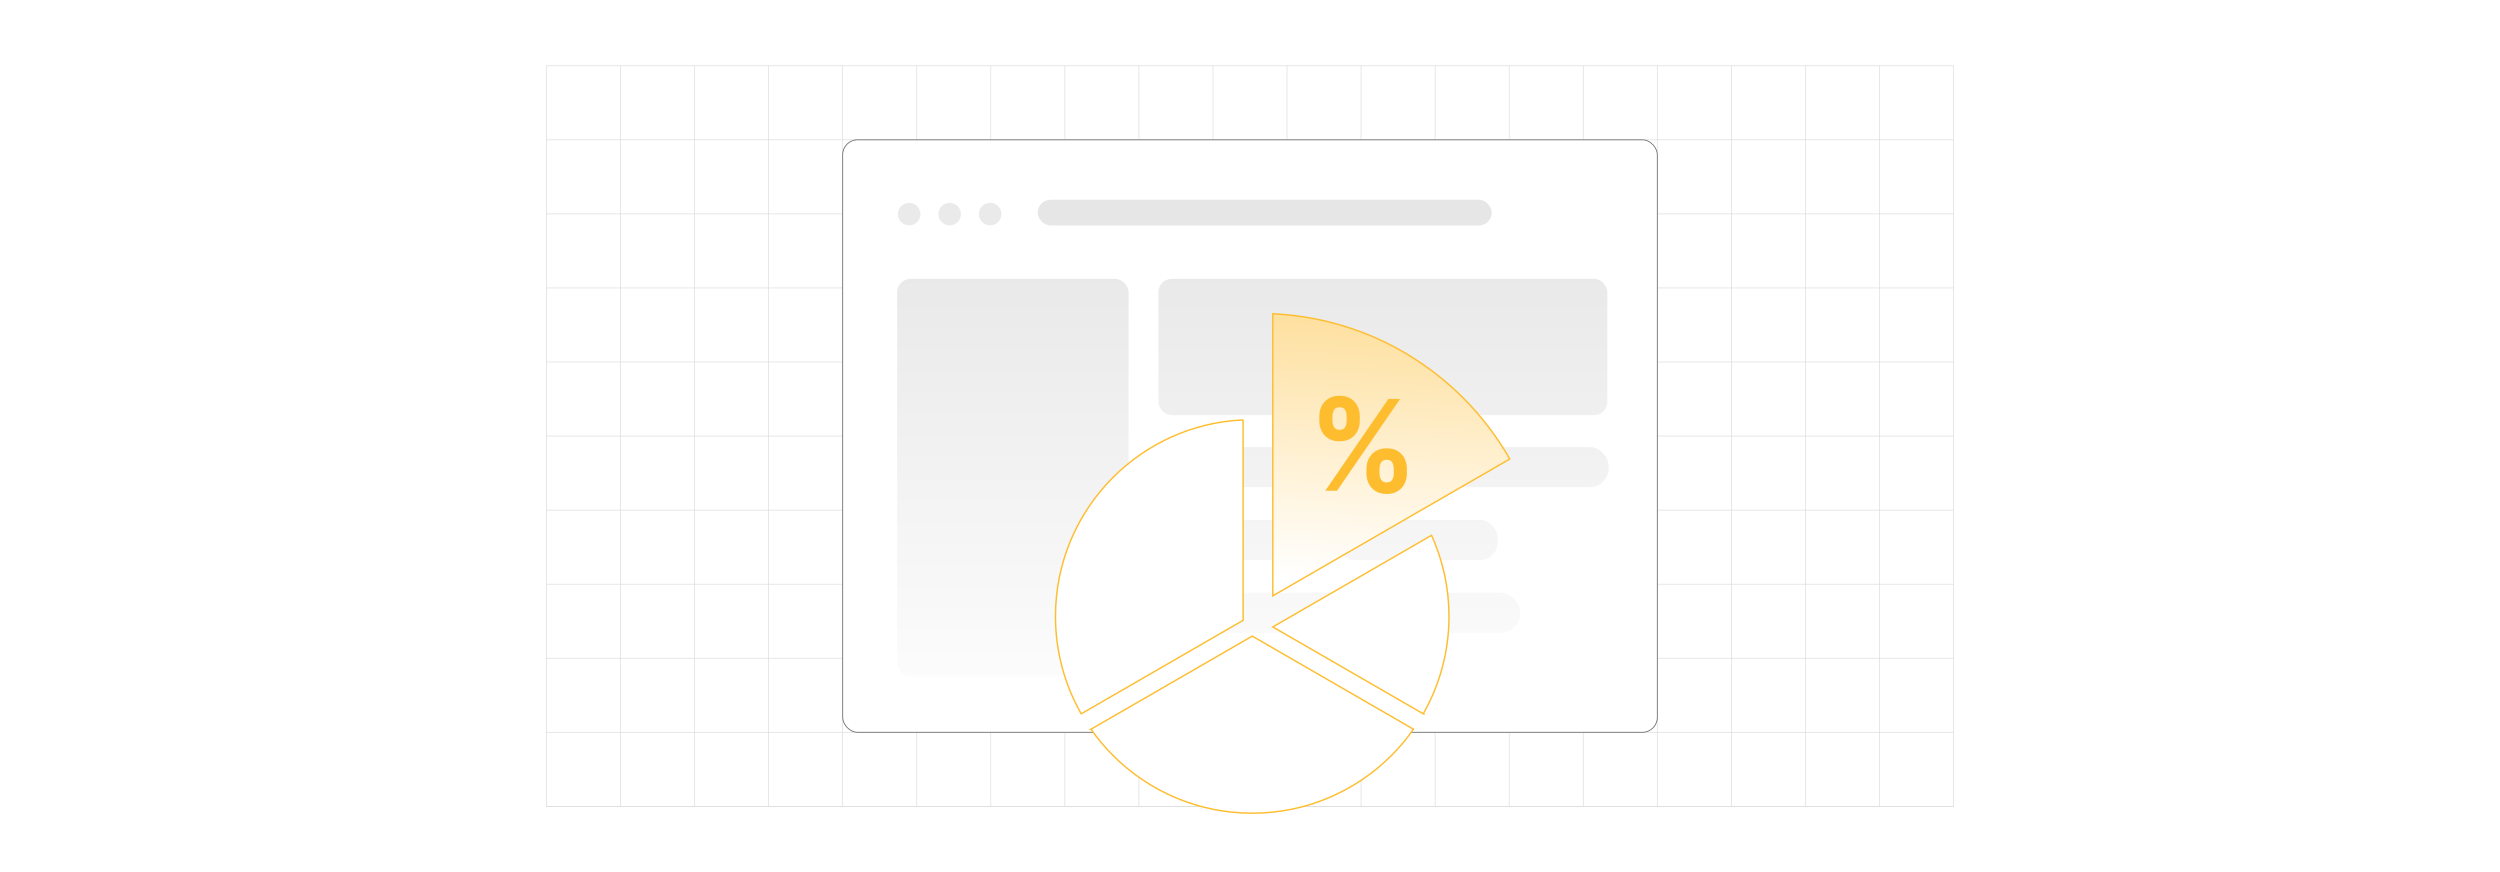 <?xml version="1.0" encoding="UTF-8"?><svg id="Layer_1" xmlns="http://www.w3.org/2000/svg" xmlns:xlink="http://www.w3.org/1999/xlink" viewBox="0 0 860 300"><defs><linearGradient id="linear-gradient" x1="348.431" y1="56.825" x2="348.431" y2="257.652" gradientUnits="userSpaceOnUse"><stop offset="0" stop-color="#e4e4e4"/><stop offset="1" stop-color="#fff"/></linearGradient><linearGradient id="linear-gradient-2" x1="475.707" y1="56.825" x2="475.707" y2="257.652" xlink:href="#linear-gradient"/><linearGradient id="linear-gradient-3" x1="475.27" y1="56.825" x2="475.27" y2="257.652" xlink:href="#linear-gradient"/><linearGradient id="linear-gradient-4" x1="435.057" x2="435.057" y2="257.652" xlink:href="#linear-gradient"/><linearGradient id="linear-gradient-5" x1="424.977" y1="56.825" x2="424.977" y2="257.652" xlink:href="#linear-gradient"/><linearGradient id="linear-gradient-6" x1="487.398" y1="56.825" x2="487.398" y2="257.652" xlink:href="#linear-gradient"/><linearGradient id="linear-gradient-7" x1="460.069" y1="56.825" x2="460.069" y2="257.652" xlink:href="#linear-gradient"/><filter id="drop-shadow-1" filterUnits="userSpaceOnUse"><feOffset dx="2.358" dy="2.358"/><feGaussianBlur result="blur" stdDeviation="3.538"/><feFlood flood-color="#333" flood-opacity=".07"/><feComposite in2="blur" operator="in"/><feComposite in="SourceGraphic"/></filter><filter id="drop-shadow-2" filterUnits="userSpaceOnUse"><feOffset dx="2.358" dy="2.358"/><feGaussianBlur result="blur-2" stdDeviation="3.538"/><feFlood flood-color="#333" flood-opacity=".07"/><feComposite in2="blur-2" operator="in"/><feComposite in="SourceGraphic"/></filter><linearGradient id="linear-gradient-8" x1="477.924" y1="99.172" x2="472.633" y2="198.374" gradientUnits="userSpaceOnUse"><stop offset="0" stop-color="#fedd96"/><stop offset="1" stop-color="#fff"/></linearGradient></defs><rect y="0" width="860" height="300" rx="5" ry="5" fill="#fff" stroke-width="0"/><rect x="187.984" y="22.632" width="484.032" height="254.747" fill="none" stroke="#dbdcdd" stroke-miterlimit="10" stroke-width=".235"/><polyline points="672.016 277.379 646.543 277.379 646.533 277.379 621.06 277.379 595.587 277.379 570.115 277.379 570.104 277.379 544.643 277.379 519.17 277.379 519.159 277.379 493.687 277.379 468.214 277.379 468.203 277.379 442.731 277.379 417.269 277.379 391.786 277.379 366.313 277.379 340.841 277.379 340.83 277.379 315.358 277.379 289.885 277.379 289.874 277.379 264.412 277.379 238.94 277.379 238.929 277.379 213.457 277.379 187.984 277.379" fill="none" stroke="#dbdcdd" stroke-miterlimit="10" stroke-width=".235"/><polyline points="187.984 251.906 213.457 251.906 238.929 251.906 238.94 251.906 264.412 251.906 289.874 251.906 289.885 251.906 315.358 251.906 340.83 251.906 340.841 251.906 366.313 251.906 391.786 251.906 417.269 251.906 442.731 251.906 468.203 251.906 468.214 251.906 493.687 251.906 519.159 251.906 519.17 251.906 544.643 251.906 570.104 251.906 570.115 251.906 595.587 251.906 621.06 251.906 646.533 251.906 646.543 251.906 672.016 251.906" fill="none" stroke="#dbdcdd" stroke-miterlimit="10" stroke-width=".235"/><polyline points="187.984 226.434 213.457 226.434 238.929 226.434 238.94 226.434 264.412 226.434 289.874 226.434 289.885 226.434 315.358 226.434 340.83 226.434 340.841 226.434 366.313 226.434 391.786 226.434 417.269 226.434 442.731 226.434 468.203 226.434 468.214 226.434 493.687 226.434 519.159 226.434 519.17 226.434 544.643 226.434 570.104 226.434 570.115 226.434 595.587 226.434 621.06 226.434 646.533 226.434 646.543 226.434 672.016 226.434" fill="none" stroke="#dbdcdd" stroke-miterlimit="10" stroke-width=".235"/><polyline points="187.984 200.961 213.457 200.961 238.929 200.961 238.94 200.961 264.412 200.961 289.874 200.961 289.885 200.961 315.358 200.961 340.83 200.961 340.841 200.961 366.313 200.961 391.786 200.961 417.269 200.961 442.731 200.961 468.203 200.961 468.214 200.961 493.687 200.961 519.159 200.961 519.17 200.961 544.643 200.961 570.104 200.961 570.115 200.961 595.587 200.961 621.06 200.961 646.533 200.961 646.543 200.961 672.016 200.961" fill="none" stroke="#dbdcdd" stroke-miterlimit="10" stroke-width=".235"/><polyline points="187.984 175.478 213.457 175.478 238.929 175.478 238.94 175.478 264.412 175.478 289.874 175.478 289.885 175.478 315.358 175.478 340.83 175.478 340.841 175.478 366.313 175.478 391.786 175.478 417.269 175.478 442.731 175.478 468.203 175.478 468.214 175.478 493.687 175.478 519.159 175.478 519.17 175.478 544.643 175.478 570.104 175.478 570.115 175.478 595.587 175.478 621.06 175.478 646.533 175.478 646.543 175.478 672.016 175.478" fill="none" stroke="#dbdcdd" stroke-miterlimit="10" stroke-width=".235"/><polyline points="187.984 150.005 213.457 150.005 238.929 150.005 238.94 150.005 264.412 150.005 289.874 150.005 289.885 150.005 315.358 150.005 340.83 150.005 340.841 150.005 366.313 150.005 391.786 150.005 417.269 150.005 442.731 150.005 468.203 150.005 468.214 150.005 493.687 150.005 519.159 150.005 519.17 150.005 544.643 150.005 570.104 150.005 570.115 150.005 595.587 150.005 621.06 150.005 646.533 150.005 646.543 150.005 672.016 150.005" fill="none" stroke="#dbdcdd" stroke-miterlimit="10" stroke-width=".235"/><polyline points="187.984 124.522 213.457 124.522 238.929 124.522 238.94 124.522 264.412 124.522 289.874 124.522 289.885 124.522 315.358 124.522 340.83 124.522 340.841 124.522 366.313 124.522 391.786 124.522 417.269 124.522 442.731 124.522 468.203 124.522 468.214 124.522 493.687 124.522 519.159 124.522 519.17 124.522 544.643 124.522 570.104 124.522 570.115 124.522 595.587 124.522 621.06 124.522 646.533 124.522 646.543 124.522 672.016 124.522" fill="none" stroke="#dbdcdd" stroke-miterlimit="10" stroke-width=".235"/><polyline points="187.984 99.05 213.457 99.05 238.929 99.05 238.94 99.05 264.412 99.05 289.874 99.05 289.885 99.05 315.358 99.05 340.83 99.05 340.841 99.05 366.313 99.05 391.786 99.05 417.269 99.05 442.731 99.05 468.203 99.05 468.214 99.05 493.687 99.05 519.159 99.05 519.17 99.05 544.643 99.05 570.104 99.05 570.115 99.05 595.587 99.05 621.06 99.05 646.533 99.05 646.543 99.05 672.016 99.05" fill="none" stroke="#dbdcdd" stroke-miterlimit="10" stroke-width=".235"/><polyline points="187.984 73.577 213.457 73.577 238.929 73.577 238.94 73.577 264.412 73.577 289.874 73.577 289.885 73.577 315.358 73.577 340.83 73.577 340.841 73.577 366.313 73.577 391.786 73.577 417.269 73.577 442.731 73.577 468.203 73.577 468.214 73.577 493.687 73.577 519.159 73.577 519.17 73.577 544.643 73.577 570.104 73.577 570.115 73.577 595.587 73.577 621.06 73.577 646.533 73.577 646.543 73.577 672.016 73.577" fill="none" stroke="#dbdcdd" stroke-miterlimit="10" stroke-width=".235"/><polyline points="187.984 48.105 213.457 48.105 238.929 48.105 238.94 48.105 264.412 48.105 289.874 48.105 289.885 48.105 315.358 48.105 340.83 48.105 340.841 48.105 366.313 48.105 391.786 48.105 417.269 48.105 442.731 48.105 468.203 48.105 468.214 48.105 493.687 48.105 519.159 48.105 519.17 48.105 544.643 48.105 570.104 48.105 570.115 48.105 595.587 48.105 621.06 48.105 646.533 48.105 646.543 48.105 672.016 48.105" fill="none" stroke="#dbdcdd" stroke-miterlimit="10" stroke-width=".235"/><line x1="672.016" y1="22.632" x2="672.016" y2="22.621" fill="none" stroke="#dbdcdd" stroke-miterlimit="10" stroke-width=".235"/><polyline points="646.533 277.379 646.533 251.906 646.533 226.434 646.533 200.961 646.533 175.478 646.533 150.005 646.533 124.522 646.533 99.06 646.533 99.05 646.533 73.577 646.533 48.105 646.533 22.632 646.533 22.621" fill="none" stroke="#dbdcdd" stroke-miterlimit="10" stroke-width=".235"/><polyline points="621.06 277.379 621.06 251.906 621.06 226.434 621.06 200.961 621.06 175.478 621.06 150.005 621.06 124.522 621.06 99.06 621.06 99.05 621.06 73.577 621.06 48.105 621.06 22.632 621.06 22.621" fill="none" stroke="#dbdcdd" stroke-miterlimit="10" stroke-width=".235"/><polyline points="595.587 277.379 595.587 251.906 595.587 226.434 595.587 200.961 595.587 175.478 595.587 150.005 595.587 124.522 595.587 99.06 595.587 99.05 595.587 73.577 595.587 48.105 595.587 22.632 595.587 22.621" fill="none" stroke="#dbdcdd" stroke-miterlimit="10" stroke-width=".235"/><polyline points="570.104 277.379 570.104 251.906 570.104 226.434 570.104 200.961 570.104 175.478 570.104 150.005 570.104 124.522 570.104 99.06 570.104 99.05 570.104 73.577 570.104 48.105 570.104 22.632 570.104 22.621" fill="none" stroke="#dbdcdd" stroke-miterlimit="10" stroke-width=".235"/><polyline points="544.643 277.379 544.643 251.906 544.643 226.434 544.643 200.961 544.643 175.478 544.643 150.005 544.643 124.522 544.643 99.06 544.643 99.05 544.643 73.577 544.643 48.105 544.643 22.632 544.643 22.621" fill="none" stroke="#dbdcdd" stroke-miterlimit="10" stroke-width=".235"/><polyline points="519.159 277.379 519.159 251.906 519.159 226.434 519.159 200.961 519.159 175.478 519.159 150.005 519.159 124.522 519.159 99.06 519.159 99.05 519.159 73.577 519.159 48.105 519.159 22.632 519.159 22.621" fill="none" stroke="#dbdcdd" stroke-miterlimit="10" stroke-width=".235"/><polyline points="493.687 277.379 493.687 251.906 493.687 226.434 493.687 200.961 493.687 175.478 493.687 150.005 493.687 124.522 493.687 99.06 493.687 99.05 493.687 73.577 493.687 48.105 493.687 22.632 493.687 22.621" fill="none" stroke="#dbdcdd" stroke-miterlimit="10" stroke-width=".235"/><polyline points="468.203 277.379 468.203 251.906 468.203 226.434 468.203 200.961 468.203 175.478 468.203 150.005 468.203 124.522 468.203 99.06 468.203 99.05 468.203 73.577 468.203 48.105 468.203 22.632 468.203 22.621" fill="none" stroke="#dbdcdd" stroke-miterlimit="10" stroke-width=".235"/><polyline points="442.731 277.379 442.731 251.906 442.731 226.434 442.731 200.961 442.731 175.478 442.731 150.005 442.731 124.522 442.731 99.06 442.731 99.05 442.731 73.577 442.731 48.105 442.731 22.632 442.731 22.621" fill="none" stroke="#dbdcdd" stroke-miterlimit="10" stroke-width=".235"/><polyline points="417.269 277.379 417.269 251.906 417.269 226.434 417.269 200.961 417.269 175.478 417.269 150.005 417.269 124.522 417.269 99.06 417.269 99.05 417.269 73.577 417.269 48.105 417.269 22.632 417.269 22.621" fill="none" stroke="#dbdcdd" stroke-miterlimit="10" stroke-width=".235"/><polyline points="391.786 277.379 391.786 251.906 391.786 226.434 391.786 200.961 391.786 175.478 391.786 150.005 391.786 124.522 391.786 99.06 391.786 99.05 391.786 73.577 391.786 48.105 391.786 22.632 391.786 22.621" fill="none" stroke="#dbdcdd" stroke-miterlimit="10" stroke-width=".235"/><polyline points="366.313 277.379 366.313 251.906 366.313 226.434 366.313 200.961 366.313 175.478 366.313 150.005 366.313 124.522 366.313 99.06 366.313 99.05 366.313 73.577 366.313 48.105 366.313 22.632 366.313 22.621" fill="none" stroke="#dbdcdd" stroke-miterlimit="10" stroke-width=".235"/><polyline points="340.83 277.379 340.83 251.906 340.83 226.434 340.83 200.961 340.83 175.478 340.83 150.005 340.83 124.522 340.83 99.06 340.83 99.05 340.83 73.577 340.83 48.105 340.83 22.632 340.83 22.621" fill="none" stroke="#dbdcdd" stroke-miterlimit="10" stroke-width=".235"/><polyline points="315.358 277.379 315.358 251.906 315.358 226.434 315.358 200.961 315.358 175.478 315.358 150.005 315.358 124.522 315.358 99.06 315.358 99.05 315.358 73.577 315.358 48.105 315.358 22.632 315.358 22.621" fill="none" stroke="#dbdcdd" stroke-miterlimit="10" stroke-width=".235"/><polyline points="289.874 277.379 289.874 251.906 289.874 226.434 289.874 200.961 289.874 175.478 289.874 150.005 289.874 124.522 289.874 99.06 289.874 99.05 289.874 73.577 289.874 48.105 289.874 22.632 289.874 22.621" fill="none" stroke="#dbdcdd" stroke-miterlimit="10" stroke-width=".235"/><polyline points="264.412 277.379 264.412 251.906 264.412 226.434 264.412 200.961 264.412 175.478 264.412 150.005 264.412 124.522 264.412 99.06 264.412 99.05 264.412 73.577 264.412 48.105 264.412 22.632 264.412 22.621" fill="none" stroke="#dbdcdd" stroke-miterlimit="10" stroke-width=".235"/><polyline points="238.929 277.379 238.929 251.906 238.929 226.434 238.929 200.961 238.929 175.478 238.929 150.005 238.929 124.522 238.929 99.06 238.929 99.05 238.929 73.577 238.929 48.105 238.929 22.632 238.929 22.621" fill="none" stroke="#dbdcdd" stroke-miterlimit="10" stroke-width=".235"/><polyline points="213.457 277.379 213.457 251.906 213.457 226.434 213.457 200.961 213.457 175.478 213.457 150.005 213.457 124.522 213.457 99.06 213.457 99.05 213.457 73.577 213.457 48.105 213.457 22.632 213.457 22.621" fill="none" stroke="#dbdcdd" stroke-miterlimit="10" stroke-width=".235"/><rect x="289.885" y="48.094" width="280.23" height="203.812" rx="5.115" ry="5.115" fill="#fff" stroke="#6d6e71" stroke-miterlimit="10" stroke-width=".293"/><circle cx="312.76" cy="73.652" r="3.88" fill="#eaeaea" stroke-width="0"/><circle cx="326.685" cy="73.652" r="3.88" fill="#eaeaea" stroke-width="0"/><circle cx="340.609" cy="73.652" r="3.88" fill="#eaeaea" stroke-width="0"/><rect x="308.622" y="95.927" width="79.617" height="136.766" rx="4.64" ry="4.64" fill="url(#linear-gradient)" stroke-width="0"/><rect x="398.497" y="95.927" width="154.421" height="46.891" rx="4.544" ry="4.544" fill="url(#linear-gradient-2)" stroke-width="0"/><rect x="397.166" y="153.78" width="156.209" height="13.816" rx="6.471" ry="6.471" fill="url(#linear-gradient-3)" stroke-width="0"/><rect x="356.953" y="68.719" width="156.209" height="8.84" rx="4.42" ry="4.42" fill="url(#linear-gradient-4)" stroke-width="0"/><rect x="397.166" y="178.847" width="55.623" height="13.816" rx="6.162" ry="6.162" fill="url(#linear-gradient-5)" stroke-width="0"/><rect x="459.587" y="178.847" width="55.623" height="13.816" rx="6.162" ry="6.162" fill="url(#linear-gradient-6)" stroke-width="0"/><rect x="397.166" y="203.873" width="125.808" height="13.816" rx="6.908" ry="6.908" fill="url(#linear-gradient-7)" stroke-width="0"/><g id="Layer_1-2" filter="url(#drop-shadow-1)"><path d="M487.237,243.19c5.635-9.876,8.855-21.308,8.855-33.492,0-9.952-2.148-19.402-6.005-27.912l-54.602,31.525,51.753,29.879h0Z" fill="#fff" stroke="#febd2e" stroke-miterlimit="10" stroke-width=".5"/><path d="M372.943,248.489c2.271,3.242,4.819,6.276,7.61,9.067,12.248,12.248,29.168,19.823,47.858,19.823s35.611-7.575,47.858-19.823c2.791-2.791,5.338-5.825,7.61-9.067l-55.468-32.024-55.468,32.024h0Z" fill="#fff" stroke="#febd2e" stroke-miterlimit="10" stroke-width=".5"/><path d="M425.262,142.089c-17.438.798-33.154,8.194-44.71,19.75-12.248,12.248-19.823,29.168-19.823,47.858,0,12.184,3.22,23.616,8.855,33.492l55.678-32.146v-68.954h0Z" fill="#fff" stroke="#febd2e" stroke-miterlimit="10" stroke-width=".5"/></g><g filter="url(#drop-shadow-2)"><path d="M500.961,134.513c-16.924-16.924-39.94-27.754-65.477-28.923v97.02l81.531-47.072c-4.405-7.717-9.815-14.785-16.054-21.024h0Z" fill="url(#linear-gradient-8)" stroke="#febd2e" stroke-miterlimit="10" stroke-width=".5"/><path d="M451.488,142.463v-1.666c0-1.275.273-2.445.817-3.51s1.335-1.915,2.368-2.553c1.034-.638,2.286-.957,3.757-.957,1.522,0,2.797.319,3.825.957s1.81,1.488,2.345,2.553c.535,1.065.803,2.234.803,3.51v1.666c0,1.275-.271,2.442-.81,3.502-.54,1.06-1.327,1.905-2.36,2.538-1.034.632-2.302.948-3.803.948-1.502,0-2.769-.321-3.803-.964-1.034-.643-1.815-1.491-2.345-2.546-.53-1.054-.795-2.214-.795-3.478ZM453.524,166.466l21.721-31.594h4.042l-21.721,31.594h-4.042ZM456.009,140.797v1.666c0,.751.177,1.445.532,2.083.354.638.984.956,1.89.956.945,0,1.591-.318,1.935-.956s.517-1.332.517-2.083v-1.666c0-.751-.164-1.45-.493-2.098-.329-.648-.982-.973-1.959-.973-.916,0-1.548.33-1.897.987-.351.659-.524,1.353-.524,2.083ZM467.702,160.543v-1.666c0-1.265.27-2.43.81-3.494s1.326-1.918,2.36-2.561c1.033-.643,2.296-.965,3.787-.965,1.512,0,2.784.319,3.818.957,1.033.638,1.815,1.488,2.345,2.553.529,1.065.794,2.234.794,3.51v1.666c0,1.265-.268,2.43-.802,3.494-.535,1.065-1.321,1.918-2.36,2.561s-2.304.965-3.795.965c-1.512,0-2.782-.322-3.811-.965s-1.81-1.496-2.345-2.561c-.535-1.065-.802-2.229-.802-3.494ZM472.19,158.877v1.666c0,.731.178,1.419.532,2.067.355.647,1.001.972,1.937.972s1.576-.318,1.921-.956c.344-.638.517-1.332.517-2.083v-1.666c0-.751-.165-1.45-.494-2.098-.329-.648-.977-.973-1.943-.973-.926,0-1.568.324-1.929.973-.359.647-.54,1.347-.54,2.098Z" fill="#febd2e" stroke-width="0"/></g></svg>